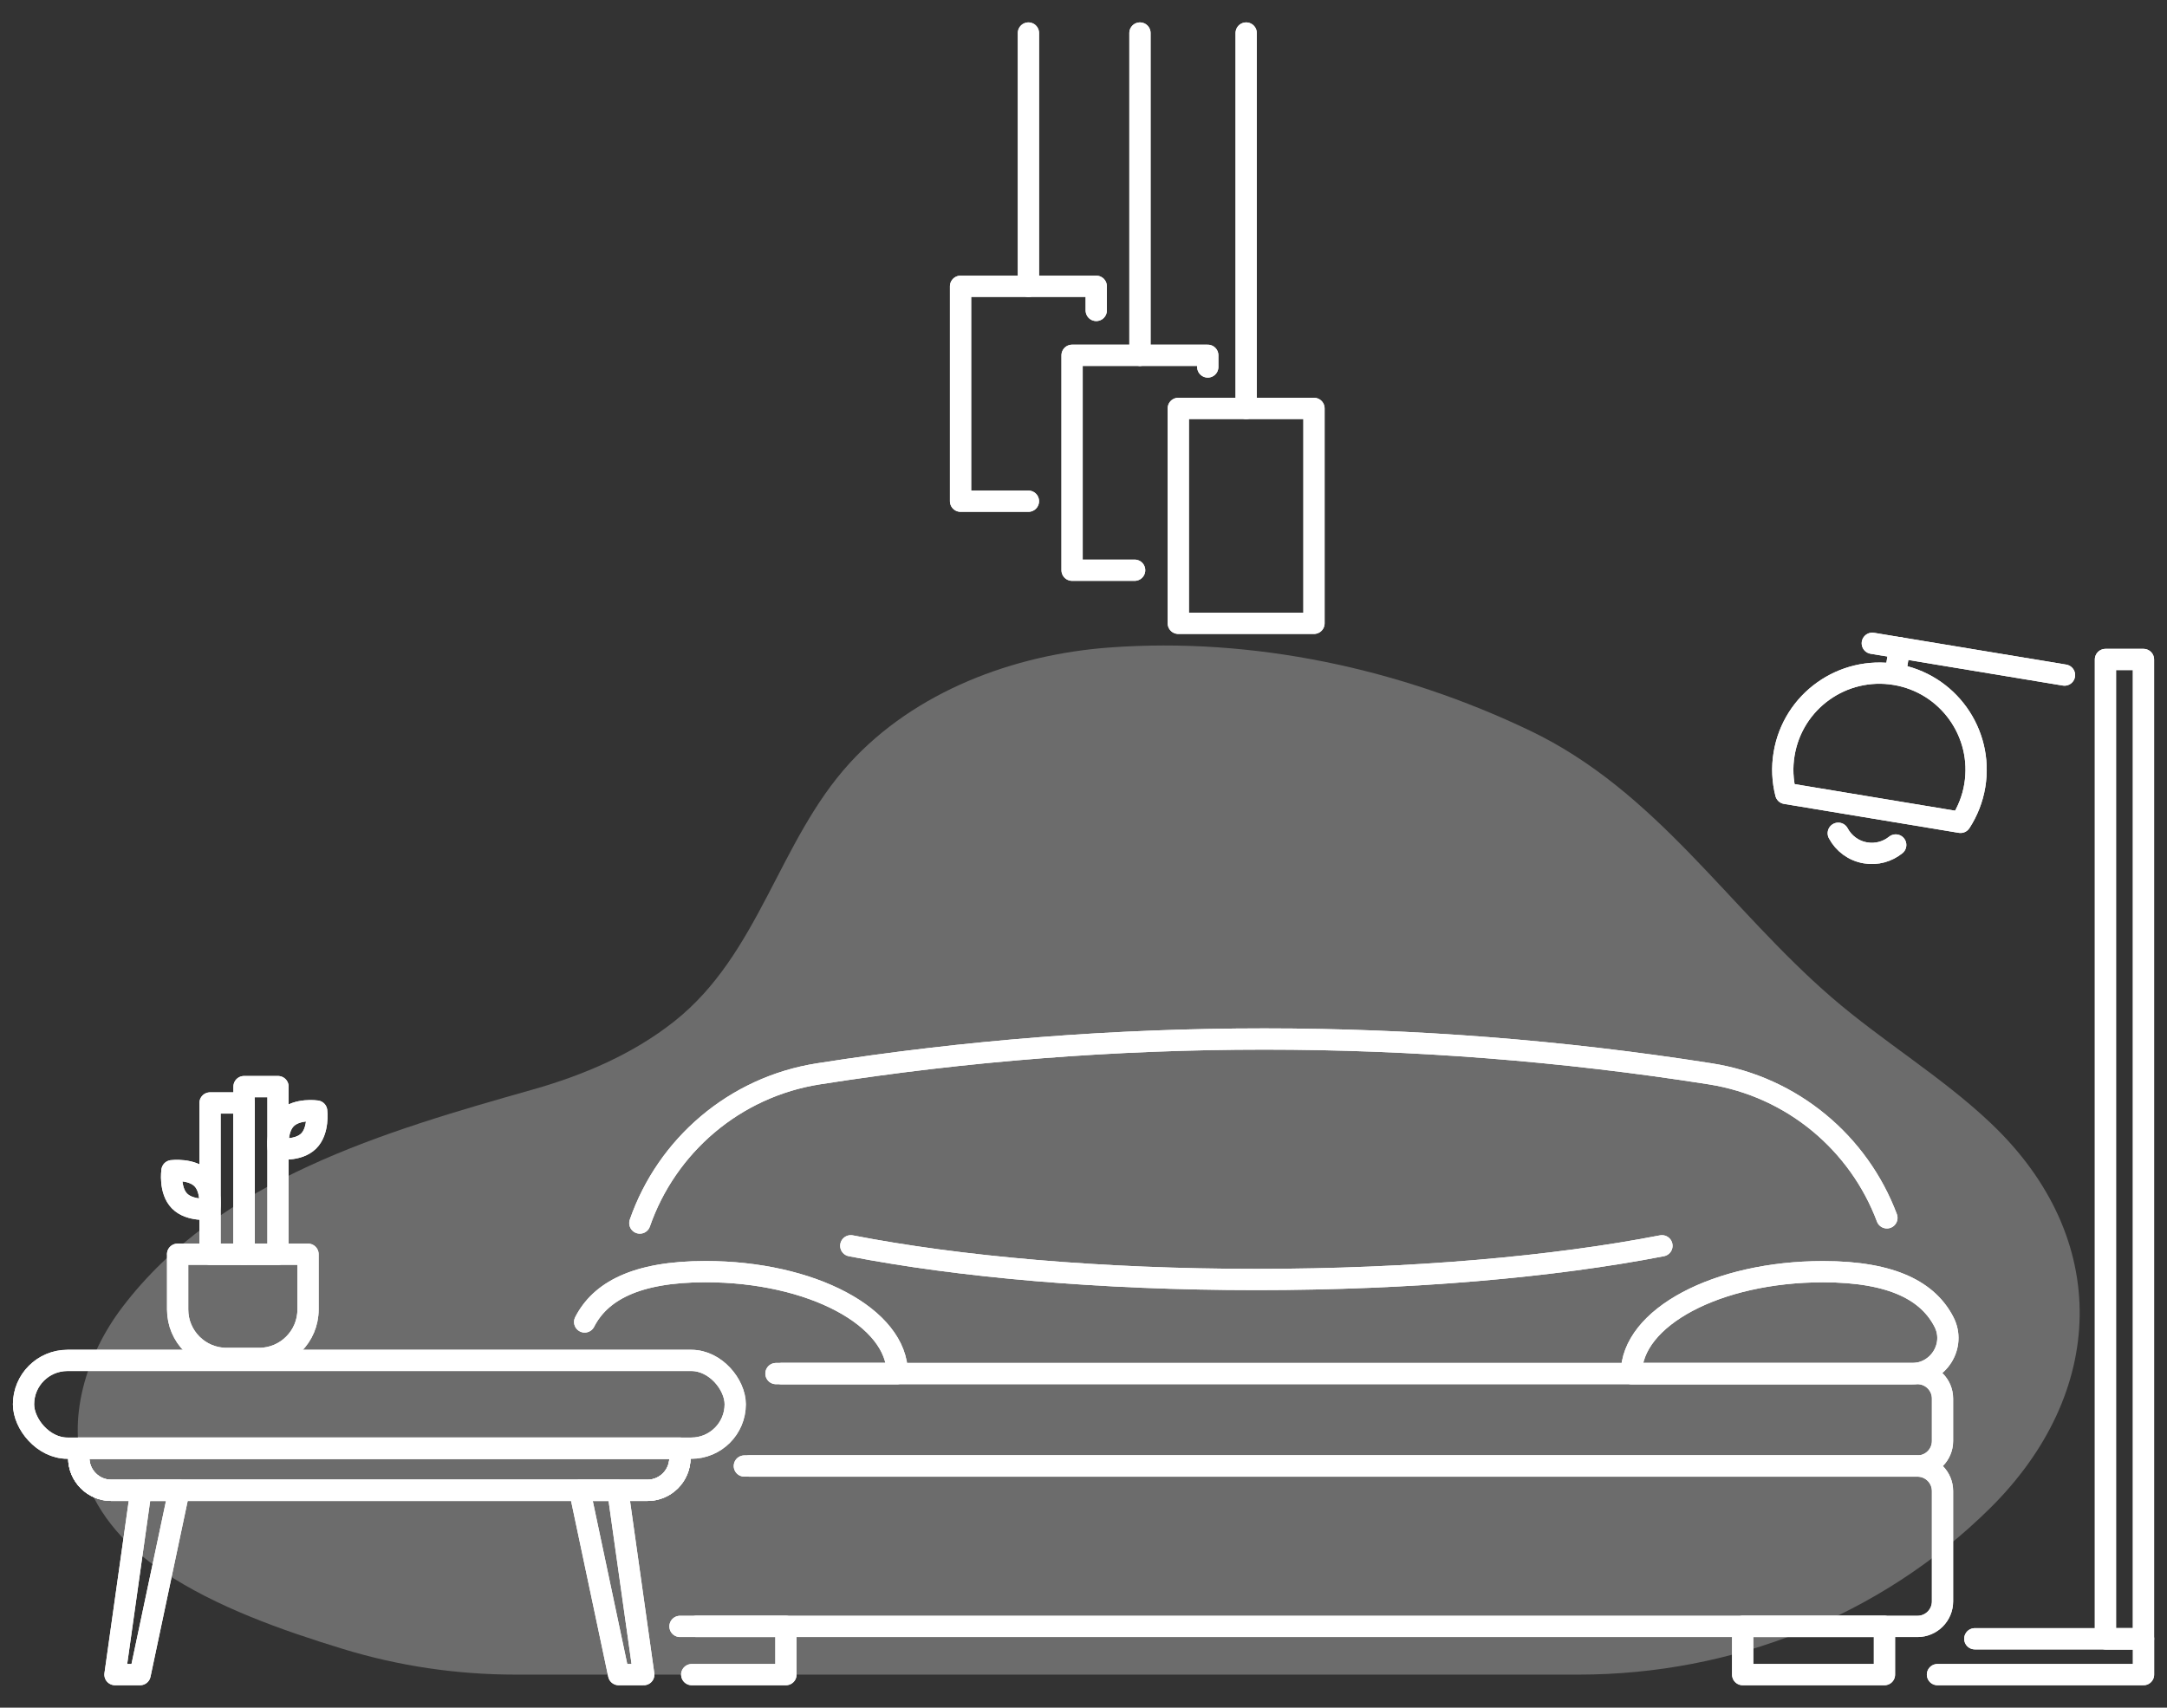 <svg xmlns="http://www.w3.org/2000/svg" id="Layer_1" data-name="Layer 1" viewBox="0 0 408.04 321.63"><rect x="0" y="0" width="408.04" height="321.63" fill="#333333" stroke="none"/><defs><style>      .cls-1 {        fill: #f2f0f1;        opacity: .3;      }      .cls-2 {        fill: none;        stroke: #fff;        stroke-linecap: round;        stroke-linejoin: round;        stroke-width: 4px;      }    </style></defs><path class="cls-1" d="M97.07,315.41h200.19c28.89,0,56.88-10.99,77.43-31.31,21.91-21.66,23.13-50.82.12-72.6-9.21-8.72-20.24-15.3-29.85-23.59-19.5-16.83-33.01-38.88-56.88-50.3-24.42-11.69-52.13-17.65-79.23-15.65-17.97,1.33-36.53,8.25-48.88,21.79-13.37,14.66-16.99,35.92-32.98,48.6-7.8,6.19-17.11,10.15-26.63,12.85-27.77,7.87-59.02,16.91-77.33,41.01-6.84,9-10.57,21.09-7.05,31.84,2.46,7.5,8.17,13.59,14.74,17.97,10.02,6.69,22.36,11.04,33.83,14.55,10.53,3.23,21.49,4.84,32.5,4.84Z"></path><g><path class="cls-2" d="M128.04,306.33h233.02c2.6,0,4.71-2.11,4.71-4.71v-20.78c0-2.6-2.11-4.71-4.71-4.71h-219.94"></path><path class="cls-2" d="M120.48,230.36c5.04-14.51,17.74-25.62,33.65-28.11h0c55.62-8.74,112.26-8.74,167.88,0h0c15.55,2.44,28.02,13.1,33.29,27.13"></path><path class="cls-2" d="M147.11,258.71h213.95c2.6,0,4.71,2.11,4.71,4.71v7.99c0,2.6-2.11,4.71-4.71,4.71h-220.9"></path><g><path class="cls-2" d="M343.29,239.52c-19.94,0-36.11,8.6-36.11,19.2h52.85c4.99,0,8.3-5.28,6.02-9.72-2.91-5.67-9.49-9.48-22.76-9.48Z"></path><path class="cls-2" d="M110.09,248.99c2.91-5.67,9.49-9.48,22.76-9.48,19.94,0,36.11,8.6,36.11,19.2h-22.85"></path></g><g><polyline class="cls-2" points="131.12 306.33 147.99 306.33 147.99 315.41 130.25 315.41"></polyline><rect class="cls-2" x="328.14" y="306.33" width="26.7" height="9.08"></rect></g><path class="cls-2" d="M160.2,234.64c20.32,3.95,47.06,6.35,76.37,6.35s56.05-2.4,76.37-6.35"></path></g><g><rect class="cls-2" x="4.43" y="256.23" width="134.01" height="16.53" rx="8.27" ry="8.27"></rect><path class="cls-2" d="M14.83,272.76h113.2v1.82c0,3.38-2.74,6.12-6.12,6.12H20.95c-3.38,0-6.12-2.74-6.12-6.12v-1.82h0Z"></path><path class="cls-2" d="M14.83,272.76h113.2v1.82c0,3.38-2.74,6.12-6.12,6.12H20.95c-3.38,0-6.12-2.74-6.12-6.12v-1.82h0Z"></path><g><polygon class="cls-2" points="26.38 315.41 21.65 315.41 26.54 280.7 33.72 280.7 26.38 315.41"></polygon><polygon class="cls-2" points="116.49 315.41 121.22 315.41 116.33 280.7 109.15 280.7 116.49 315.41"></polygon></g></g><g><line class="cls-2" x1="388.74" y1="127.15" x2="352.55" y2="121.16"></line><line class="cls-2" x1="357.69" y1="122.01" x2="356.94" y2="126.56"></line><path class="cls-2" d="M346.14,156.94c1.01,1.9,2.87,3.33,5.15,3.7,2.1.35,4.13-.25,5.67-1.49"></path><path class="cls-2" d="M336.25,149.44c-.6-2.36-.74-4.87-.31-7.43,1.64-9.92,11.01-16.62,20.93-14.98,9.92,1.64,16.62,11.01,14.98,20.93-.42,2.55-1.37,4.89-2.69,6.93l-32.9-5.45Z"></path><polyline class="cls-2" points="364.82 315.41 403.62 315.41 403.62 308.66 371.85 308.66"></polyline><rect class="cls-2" x="396.46" y="124.21" width="7.16" height="184.45" transform="translate(800.07 432.87) rotate(-180)"></rect></g><g><path class="cls-2" d="M33.44,236.23h24.56v10.42c0,5.08-4.13,9.21-9.21,9.21h-6.13c-5.08,0-9.21-4.13-9.21-9.21v-10.42h0Z"></path><rect class="cls-2" x="39.55" y="207.74" width="6.4" height="28.49"></rect><rect class="cls-2" x="45.95" y="204.66" width="6.4" height="31.57"></rect><path class="cls-2" d="M58.1,214.93c-2,1.96-5.7,1.42-5.7,1.42,0,0-.46-3.72,1.53-5.67,2-1.96,5.7-1.42,5.7-1.42,0,0,.46,3.72-1.53,5.67Z"></path><path class="cls-2" d="M33.8,226.2c-1.96-2-1.42-5.7-1.42-5.7,0,0,3.72-.46,5.67,1.53,1.96,2,1.42,5.7,1.42,5.7,0,0-3.72.46-5.67-1.53Z"></path></g><g><line class="cls-2" x1="193.65" y1="53.92" x2="193.65" y2="6.22"></line><polyline class="cls-2" points="206.42 58.47 206.42 53.92 180.87 53.92 180.87 94.4 193.65 94.4"></polyline></g><g><line class="cls-2" x1="214.65" y1="66.92" x2="214.65" y2="6.22"></line><polyline class="cls-2" points="227.42 69.12 227.42 66.92 201.87 66.92 201.87 107.4 213.65 107.4"></polyline></g><g><line class="cls-2" x1="234.65" y1="76.92" x2="234.65" y2="6.22"></line><rect class="cls-2" x="221.87" y="76.92" width="25.55" height="40.48"></rect></g><g><path class="cls-2" d="M128.04,306.33h233.02c2.6,0,4.71-2.11,4.71-4.71v-20.78c0-2.6-2.11-4.71-4.71-4.71h-219.94"></path><path class="cls-2" d="M120.48,230.36c5.04-14.51,17.74-25.62,33.65-28.11h0c55.62-8.74,112.26-8.74,167.88,0h0c15.55,2.44,28.02,13.1,33.29,27.13"></path><path class="cls-2" d="M147.11,258.71h213.95c2.6,0,4.71,2.11,4.71,4.71v7.99c0,2.6-2.11,4.71-4.71,4.71h-220.9"></path><g><path class="cls-2" d="M343.29,239.52c-19.94,0-36.11,8.6-36.11,19.2h52.85c4.99,0,8.3-5.28,6.02-9.72-2.91-5.67-9.49-9.48-22.76-9.48Z"></path><path class="cls-2" d="M110.09,248.99c2.91-5.67,9.49-9.48,22.76-9.48,19.94,0,36.11,8.6,36.11,19.2h-22.85"></path></g><g><polyline class="cls-2" points="131.12 306.33 147.99 306.33 147.99 315.41 130.25 315.41"></polyline><rect class="cls-2" x="328.14" y="306.33" width="26.7" height="9.08"></rect></g><path class="cls-2" d="M160.2,234.64c20.32,3.95,47.06,6.35,76.37,6.35s56.05-2.4,76.37-6.35"></path></g><g><rect class="cls-2" x="4.43" y="256.23" width="134.01" height="16.53" rx="8.27" ry="8.27"></rect><path class="cls-2" d="M14.83,272.76h113.2v1.82c0,3.38-2.74,6.12-6.12,6.12H20.95c-3.38,0-6.12-2.74-6.12-6.12v-1.82h0Z"></path><path class="cls-2" d="M14.83,272.76h113.2v1.82c0,3.38-2.74,6.12-6.12,6.12H20.95c-3.38,0-6.12-2.74-6.12-6.12v-1.82h0Z"></path><g><polygon class="cls-2" points="26.38 315.41 21.65 315.41 26.54 280.7 33.72 280.7 26.38 315.41"></polygon><polygon class="cls-2" points="116.49 315.41 121.22 315.41 116.33 280.7 109.15 280.7 116.49 315.41"></polygon></g></g><g><line class="cls-2" x1="388.74" y1="127.15" x2="352.55" y2="121.16"></line><line class="cls-2" x1="357.69" y1="122.01" x2="356.94" y2="126.56"></line><path class="cls-2" d="M346.14,156.94c1.01,1.9,2.87,3.33,5.15,3.7,2.1.35,4.13-.25,5.67-1.49"></path><path class="cls-2" d="M336.25,149.44c-.6-2.36-.74-4.87-.31-7.43,1.64-9.92,11.01-16.62,20.93-14.98,9.92,1.64,16.62,11.01,14.98,20.93-.42,2.55-1.37,4.89-2.69,6.93l-32.9-5.45Z"></path><polyline class="cls-2" points="364.82 315.41 403.62 315.41 403.62 308.66 371.85 308.66"></polyline><rect class="cls-2" x="396.46" y="124.21" width="7.16" height="184.45" transform="translate(800.07 432.87) rotate(-180)"></rect></g><g><path class="cls-2" d="M33.44,236.23h24.56v10.42c0,5.08-4.13,9.21-9.21,9.21h-6.13c-5.08,0-9.21-4.13-9.21-9.21v-10.42h0Z"></path><rect class="cls-2" x="39.55" y="207.74" width="6.4" height="28.49"></rect><rect class="cls-2" x="45.95" y="204.66" width="6.4" height="31.57"></rect><path class="cls-2" d="M58.1,214.93c-2,1.96-5.7,1.42-5.7,1.42,0,0-.46-3.72,1.53-5.67,2-1.96,5.7-1.42,5.7-1.42,0,0,.46,3.72-1.53,5.67Z"></path><path class="cls-2" d="M33.8,226.2c-1.96-2-1.42-5.7-1.42-5.7,0,0,3.72-.46,5.67,1.53,1.96,2,1.42,5.7,1.42,5.7,0,0-3.72.46-5.67-1.53Z"></path></g><g><line class="cls-2" x1="193.65" y1="53.92" x2="193.65" y2="6.22"></line><polyline class="cls-2" points="206.42 58.47 206.42 53.92 180.87 53.92 180.87 94.4 193.65 94.4"></polyline></g><g><line class="cls-2" x1="214.65" y1="66.92" x2="214.65" y2="6.22"></line><polyline class="cls-2" points="227.42 69.12 227.42 66.92 201.87 66.92 201.87 107.4 213.65 107.4"></polyline></g><g><line class="cls-2" x1="234.65" y1="76.92" x2="234.65" y2="6.22"></line><rect class="cls-2" x="221.87" y="76.92" width="25.55" height="40.48"></rect></g></svg>